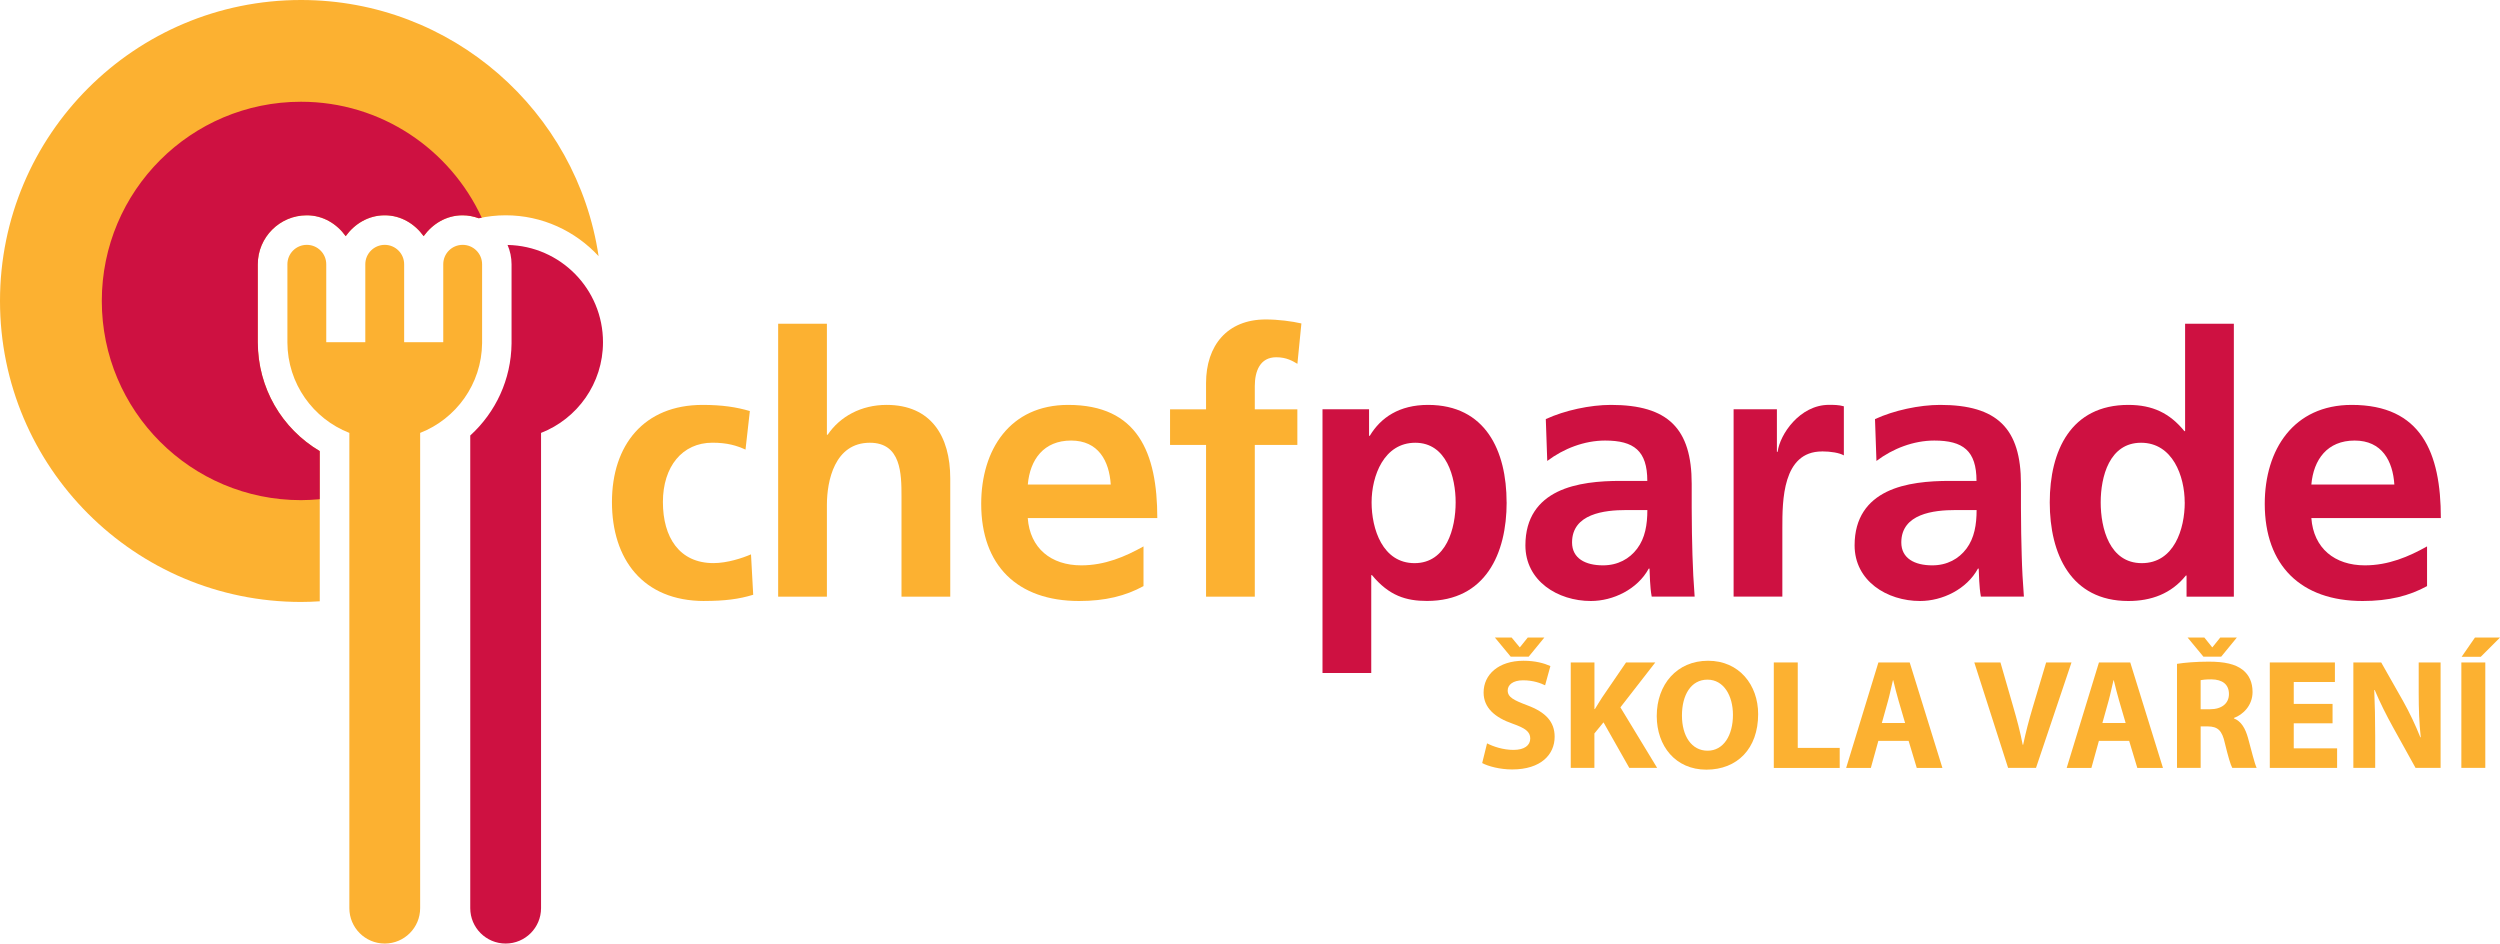 <?xml version="1.0" encoding="UTF-8"?>
<svg id="Layer_2" data-name="Layer 2" xmlns="http://www.w3.org/2000/svg" viewBox="0 0 500 188.7">
  <defs>
    <style>
      .cls-1 {
        fill: #fcb131;
      }

      .cls-2 {
        fill: #ce1141;
      }
    </style>
  </defs>
  <g id="Layer_1-2" data-name="Layer 1">
    <path class="cls-1" d="M63.95,90.22c-7.61-4.51-12.37-12.64-12.39-21.75v-15.62c0-5.39,4.39-9.79,9.79-9.79,3.26,0,6.02,1.71,7.79,4.17,1.78-2.46,4.54-4.17,7.8-4.17s6.01,1.71,7.79,4.17c1.78-2.46,4.53-4.17,7.79-4.17,1.13,0,2.21.23,3.22.59,1.74-.38,3.54-.59,5.39-.59,7.34,0,13.95,3.16,18.59,8.17C115.4,22.24,90.4,0,60.2,0,26.95,0,0,26.95,0,60.19s26.95,60.2,60.2,60.2c1.26,0,2.51-.05,3.75-.13v-30.05Z"/>
    <path class="cls-2" d="M101.51,48.99c.51,1.18.8,2.49.8,3.86v15.85c-.08,7.2-3.17,13.76-8.26,18.4v94.53c0,3.91,3.17,7.08,7.08,7.08s7.08-3.17,7.08-7.08v-95.05c7.25-2.83,12.39-9.89,12.39-18.14,0-10.63-8.51-19.25-19.09-19.45"/>
    <path class="cls-2" d="M63.95,90.22c-7.61-4.51-12.37-12.64-12.39-21.75v-15.62c0-5.39,4.39-9.79,9.79-9.79,3.26,0,6.02,1.71,7.79,4.17,1.78-2.46,4.54-4.17,7.8-4.17s6.01,1.71,7.79,4.17c1.78-2.46,4.53-4.17,7.79-4.17,1.13,0,2.21.23,3.22.59l.61-.1c-6.31-13.67-20.1-23.2-36.15-23.2-22.01,0-39.84,17.84-39.84,39.84s17.83,39.84,39.84,39.84c1.26,0,2.51-.08,3.75-.19v-9.62Z"/>
    <path class="cls-1" d="M92.53,48.97c-2.15,0-3.88,1.74-3.88,3.88v15.59h-7.82v-15.59c0-2.14-1.74-3.88-3.88-3.88s-3.89,1.74-3.89,3.88v15.59h-7.81v-15.59c0-2.14-1.74-3.88-3.89-3.88s-3.88,1.74-3.88,3.88v15.65c.03,8.23,5.15,15.26,12.39,18.08v95.05c0,3.91,3.17,7.08,7.08,7.08s7.08-3.17,7.08-7.08v-95.05c7.19-2.81,12.3-9.77,12.39-17.94v-.1s0-15.69,0-15.69c0-2.14-1.74-3.88-3.88-3.88"/>
    <path class="cls-1" d="M140.87,120.2c-12.3,0-18.48-8.37-18.48-19.79s6.41-19.43,18.12-19.43c3.93,0,6.77.44,9.46,1.23l-.87,7.71c-1.75-.8-3.64-1.38-6.62-1.38-6.04,0-9.9,4.8-9.9,11.86s3.28,12.22,10.12,12.22c2.76,0,5.82-1.02,7.5-1.75l.44,8.08c-2.84.88-5.75,1.24-9.75,1.24"/>
    <path class="cls-1" d="M180.3,119.33v-20.01c0-4.58-.07-10.77-6.33-10.77-7.06,0-8.59,7.64-8.59,12.44v18.34h-9.75v-54.58h9.75v22.2h.15c2.47-3.64,6.69-5.97,11.79-5.97,8.88,0,12.73,6.26,12.73,14.7v23.65h-9.75Z"/>
    <path class="cls-1" d="M231.46,103.61c0-13.1-3.93-22.63-17.83-22.63-11.64,0-17.39,8.95-17.39,19.79,0,12.3,7.21,19.43,19.58,19.43,5.24,0,9.31-1.02,12.88-2.98v-7.94c-3.64,2.04-7.72,3.79-12.45,3.79-6.04,0-10.26-3.42-10.7-9.46h25.91ZM222.15,96.91h-16.59c.44-5.02,3.2-8.8,8.66-8.8s7.63,4.08,7.93,8.8"/>
    <path class="cls-1" d="M259.47,72.76c-.88-.51-2.11-1.31-4.22-1.31-3.28,0-4.29,2.84-4.29,5.75v4.66h8.51v7.13h-8.51v30.34h-9.75v-30.34h-7.2v-7.13h7.2v-5.24c0-7.5,4.22-12.73,11.94-12.73,2.47,0,5.24.36,7.13.8l-.8,8.08Z"/>
    <path class="cls-2" d="M301.32,100.48c0-10.34-4.22-19.5-15.72-19.5-5.75,0-9.46,2.54-11.64,6.18h-.15v-5.31h-9.31v52.75h9.75v-19.57h.15c3.42,4.14,6.84,5.16,10.99,5.16,11.72,0,15.94-9.46,15.94-19.72M291.13,100.48c0,5.16-1.82,12.15-8.22,12.15s-8.59-6.84-8.59-12.15,2.47-11.93,8.74-11.93,8.07,6.91,8.07,11.93"/>
    <path class="cls-2" d="M338.93,119.33c-.22-2.91-.36-5.53-.44-8.37-.07-2.76-.15-5.6-.15-9.39v-4.8c0-11.06-4.73-15.79-16.15-15.79-4.15,0-9.25,1.09-13.03,2.84l.29,8.37c3.28-2.48,7.43-4.08,11.57-4.08,5.75,0,8.44,2.03,8.44,8.07h-5.39c-4.07,0-8.87.37-12.59,2.19-3.71,1.82-6.4,5.09-6.4,10.7,0,7.13,6.47,11.13,13.1,11.13,4.44,0,9.31-2.33,11.57-6.48h.15c.07,1.16.07,3.64.44,5.6h8.59ZM329.47,102.01c0,2.91-.44,5.6-2.04,7.72-1.53,2.04-3.86,3.34-6.84,3.34-3.49,0-6.18-1.38-6.18-4.58,0-5.75,6.48-6.48,10.84-6.48h4.22Z"/>
    <path class="cls-2" d="M364.4,90.29c-7.93,0-7.93,9.9-7.93,15.28v13.75h-9.75v-37.47h8.66v8.51h.15c.44-3.49,4.44-9.39,10.26-9.39.94,0,1.96,0,2.98.29v9.82c-.87-.51-2.62-.8-4.37-.8"/>
    <path class="cls-2" d="M404.78,119.33c-.22-2.91-.37-5.53-.44-8.37-.07-2.76-.15-5.6-.15-9.39v-4.8c0-11.06-4.73-15.79-16.16-15.79-4.15,0-9.24,1.09-13.03,2.84l.29,8.37c3.27-2.48,7.43-4.08,11.57-4.08,5.75,0,8.44,2.03,8.44,8.07h-5.39c-4.07,0-8.88.37-12.59,2.19-3.71,1.82-6.4,5.09-6.4,10.7,0,7.13,6.48,11.13,13.1,11.13,4.44,0,9.31-2.33,11.57-6.48h.15c.07,1.16.07,3.64.44,5.6h8.59ZM395.32,102.01c0,2.91-.44,5.6-2.03,7.72-1.53,2.04-3.86,3.34-6.84,3.34-3.5,0-6.19-1.38-6.19-4.58,0-5.75,6.48-6.48,10.85-6.48h4.22Z"/>
    <path class="cls-2" d="M446.77,119.33v-54.58h-9.75v21.47h-.15c-2.91-3.57-6.33-5.24-11.2-5.24-11.5,0-15.72,9.17-15.72,19.5s4.22,19.72,15.72,19.72c4.58,0,8.59-1.46,11.5-5.09h.14v4.22h9.46ZM436.95,100.48c0,5.31-2.12,12.15-8.59,12.15s-8.22-6.99-8.22-12.15,1.74-11.93,8.07-11.93,8.73,6.7,8.73,11.93"/>
    <path class="cls-2" d="M488.17,103.61c0-13.1-3.93-22.63-17.83-22.63-11.64,0-17.39,8.95-17.39,19.79,0,12.3,7.21,19.43,19.58,19.43,5.24,0,9.31-1.02,12.88-2.98v-7.94c-3.64,2.04-7.71,3.79-12.44,3.79-6.04,0-10.26-3.42-10.7-9.46h25.91ZM478.86,96.91h-16.59c.44-5.02,3.2-8.8,8.66-8.8s7.64,4.08,7.94,8.8"/>
    <g>
      <path class="cls-1" d="M297.41,148.67c1.28.66,3.25,1.31,5.29,1.31,2.19,0,3.35-.91,3.35-2.28s-1-2.07-3.54-2.97c-3.51-1.22-5.79-3.16-5.79-6.23,0-3.6,3-6.35,7.98-6.35,2.38,0,4.13.5,5.38,1.06l-1.06,3.85c-.84-.41-2.35-1-4.41-1s-3.07.94-3.07,2.03c0,1.35,1.19,1.94,3.91,2.97,3.72,1.38,5.48,3.32,5.48,6.29,0,3.54-2.72,6.54-8.51,6.54-2.41,0-4.79-.63-5.98-1.28l.97-3.94ZM302.14,131.33l-3.16-3.82h3.35l1.6,1.94h.06l1.56-1.94h3.32l-3.13,3.82h-3.6Z"/>
      <path class="cls-1" d="M314.16,132.49h4.73v9.33h.09c.47-.81.97-1.56,1.44-2.32l4.79-7.01h5.85l-6.98,8.98,7.35,12.11h-5.57l-5.16-9.11-1.82,2.22v6.89h-4.73v-21.09Z"/>
    </g>
    <g>
      <path class="cls-1" d="M351.63,142.82c0,6.92-4.19,11.11-10.36,11.11s-9.92-4.73-9.92-10.73c0-6.32,4.04-11.05,10.27-11.05s10.01,4.85,10.01,10.67ZM336.39,143.1c0,4.13,1.94,7.04,5.13,7.04s5.07-3.07,5.07-7.17c0-3.79-1.81-7.04-5.1-7.04s-5.1,3.07-5.1,7.17Z"/>
      <path class="cls-1" d="M354.76,132.49h4.79v17.09h8.39v4.01h-13.18v-21.09Z"/>
      <path class="cls-1" d="M375.67,148.17l-1.5,5.41h-4.94l6.45-21.09h6.26l6.54,21.09h-5.13l-1.63-5.41h-6.04ZM381.02,144.6l-1.31-4.48c-.38-1.25-.75-2.82-1.06-4.07h-.06c-.31,1.25-.63,2.85-.97,4.07l-1.25,4.48h4.66Z"/>
    </g>
    <path class="cls-1" d="M401.62,153.58l-6.76-21.09h5.23l2.57,8.92c.72,2.5,1.38,4.91,1.88,7.54h.09c.53-2.53,1.19-5.04,1.91-7.45l2.69-9.01h5.07l-7.1,21.09h-5.57Z"/>
    <g>
      <path class="cls-1" d="M419.78,148.17l-1.5,5.41h-4.94l6.45-21.09h6.26l6.54,21.09h-5.13l-1.63-5.41h-6.04ZM425.13,144.6l-1.31-4.48c-.38-1.25-.75-2.82-1.06-4.07h-.06c-.31,1.25-.63,2.85-.97,4.07l-1.25,4.48h4.66Z"/>
      <path class="cls-1" d="M435.4,132.77c1.53-.25,3.82-.44,6.35-.44,3.13,0,5.32.47,6.82,1.66,1.25,1,1.94,2.47,1.94,4.41,0,2.69-1.91,4.54-3.72,5.19v.09c1.47.59,2.28,2,2.82,3.94.66,2.38,1.31,5.13,1.72,5.95h-4.88c-.34-.59-.84-2.32-1.47-4.91-.56-2.63-1.47-3.35-3.41-3.38h-1.44v8.29h-4.73v-20.81ZM440.68,131.33l-3.16-3.82h3.35l1.56,1.94h.06l1.56-1.94h3.32l-3.13,3.82h-3.57ZM440.12,141.85h1.88c2.38,0,3.79-1.19,3.79-3.04,0-1.94-1.31-2.91-3.5-2.94-1.16,0-1.82.09-2.16.16v5.82Z"/>
      <path class="cls-1" d="M466.51,144.66h-7.76v5.01h8.67v3.91h-13.46v-21.09h13.02v3.91h-8.23v4.38h7.76v3.88Z"/>
      <path class="cls-1" d="M470.67,153.58v-21.09h5.57l4.38,7.73c1.25,2.22,2.5,4.85,3.44,7.23h.09c-.31-2.79-.41-5.63-.41-8.79v-6.17h4.38v21.09h-5.01l-4.51-8.14c-1.25-2.25-2.63-4.98-3.66-7.45l-.09.03c.12,2.79.19,5.76.19,9.2v6.35h-4.38Z"/>
      <path class="cls-1" d="M497.06,132.49v21.09h-4.79v-21.09h4.79ZM500,127.51l-3.85,3.85h-3.82l2.66-3.85h5.01Z"/>
    </g>
  </g>
</svg>